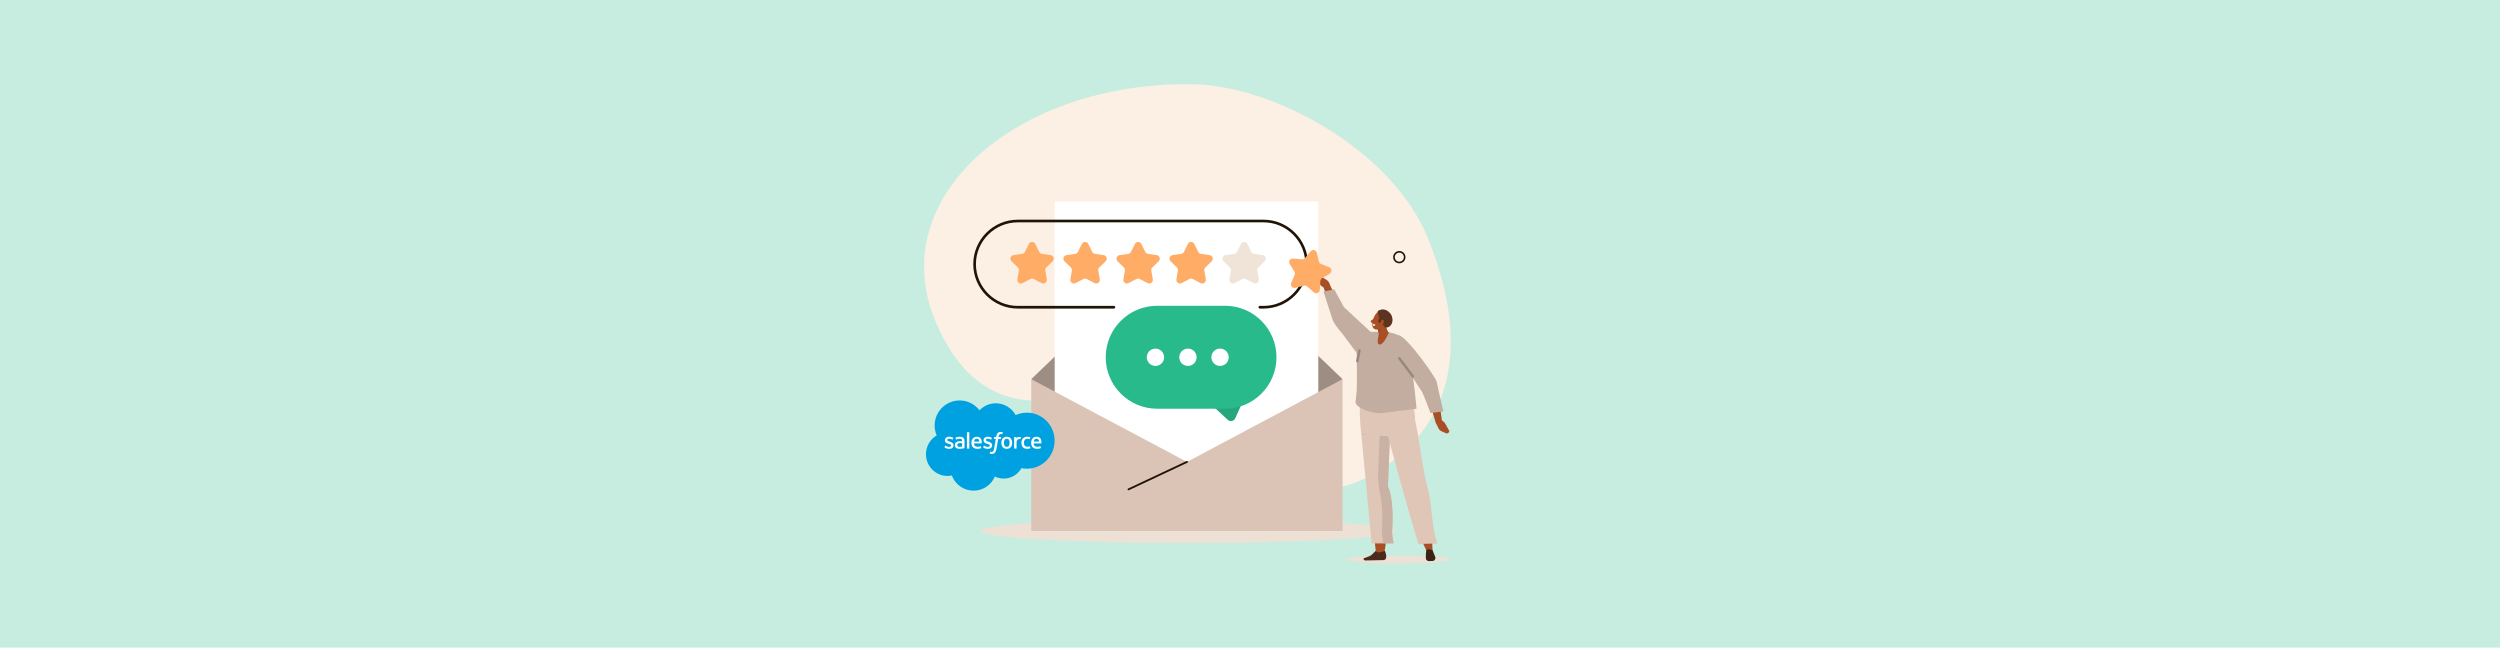<?xml version="1.0" encoding="UTF-8"?>
<svg xmlns="http://www.w3.org/2000/svg" width="4096" height="1061" viewBox="0 0 4096 1061" fill="none">
  <rect width="4096" height="1061" fill="#C7EDE1"></rect>
  <g clip-path="url(#clip0_29_8150)">
    <path d="M2339.59 390.41C2377.74 485.752 2429.01 669.997 2251.19 775.785C2057.66 890.928 1867.74 593.857 1784.91 636.014C1784.91 636.014 1614.69 727.309 1531.71 524.106C1448.73 320.903 1668.64 133.273 1954.39 138.094C2090.96 140.398 2283.2 249.528 2339.59 390.417V390.41Z" fill="#FCEFE3"></path>
    <path d="M2292.62 430.113C2297.47 430.113 2301.4 426.182 2301.4 421.334C2301.4 416.485 2297.47 412.554 2292.62 412.554C2287.78 412.554 2283.85 416.485 2283.85 421.334C2283.85 426.182 2287.78 430.113 2292.62 430.113Z" stroke="#1F1406" stroke-width="2.66" stroke-linecap="round" stroke-linejoin="round"></path>
    <path d="M1946.26 889.804C2134.15 889.804 2286.48 880.933 2286.48 869.99C2286.48 859.047 2134.15 850.176 1946.26 850.176C1758.36 850.176 1606.04 859.047 1606.04 869.99C1606.04 880.933 1758.36 889.804 1946.26 889.804Z" fill="#EDE0D5"></path>
    <path d="M2199.65 621.214L1944.61 838.024L1689.58 621.214L1898.99 420.521C1924.5 396.08 1964.73 396.08 1990.23 420.521L2199.65 621.214H2199.65Z" fill="#9E8D82"></path>
    <path d="M2159.87 330.032H1728V804.036H2159.87V330.032Z" fill="white"></path>
    <path d="M2199.65 869.99H1689.58V621.214L1944.78 756.72L2199.65 621.214V869.99Z" fill="#DBC4B5"></path>
    <path d="M1944.78 756.721L1848.95 801.775" stroke="#1F1406" stroke-width="3.04" stroke-linecap="round" stroke-linejoin="round"></path>
    <path d="M1696.24 399.708L1702.65 412.696C1703.51 414.439 1705.17 415.644 1707.09 415.919L1721.42 418.004C1726.25 418.704 1728.18 424.649 1724.68 428.058L1714.32 438.168C1712.93 439.523 1712.29 441.471 1712.62 443.382L1715.07 457.657C1715.89 462.472 1710.84 466.143 1706.52 463.87L1693.71 457.133C1691.99 456.227 1689.94 456.227 1688.23 457.133L1675.41 463.87C1671.09 466.143 1666.03 462.472 1666.86 457.657L1669.31 443.382C1669.64 441.471 1669.01 439.517 1667.62 438.168L1657.25 428.058C1653.76 424.649 1655.68 418.71 1660.52 418.004L1674.84 415.919C1676.76 415.638 1678.42 414.432 1679.28 412.696L1685.69 399.708C1687.85 395.33 1694.1 395.33 1696.26 399.708H1696.24Z" fill="#FFAC66"></path>
    <path d="M1783.09 399.708L1789.5 412.696C1790.36 414.439 1792.02 415.644 1793.94 415.919L1808.27 418.004C1813.1 418.704 1815.03 424.649 1811.53 428.058L1801.16 438.168C1799.78 439.523 1799.14 441.471 1799.47 443.382L1801.92 457.657C1802.74 462.472 1797.69 466.143 1793.37 463.87L1780.56 457.133C1778.84 456.227 1776.79 456.227 1775.07 457.133L1762.26 463.87C1757.94 466.143 1752.88 462.472 1753.71 457.657L1756.16 443.382C1756.49 441.471 1755.85 439.517 1754.47 438.168L1744.1 428.058C1740.6 424.649 1742.53 418.71 1747.36 418.004L1761.69 415.919C1763.61 415.638 1765.27 414.432 1766.13 412.696L1772.54 399.708C1774.7 395.33 1780.95 395.33 1783.11 399.708H1783.09Z" fill="#FFAC66"></path>
    <path d="M1869.94 399.708L1876.36 412.696C1877.21 414.439 1878.87 415.644 1880.79 415.919L1895.12 418.004C1899.95 418.704 1901.88 424.649 1898.39 428.058L1888.02 438.168C1886.63 439.523 1885.99 441.471 1886.33 443.382L1888.77 457.657C1889.6 462.472 1884.55 466.143 1880.23 463.87L1867.41 457.133C1865.69 456.227 1863.65 456.227 1861.93 457.133L1849.11 463.87C1844.79 466.143 1839.74 462.472 1840.57 457.657L1843.01 443.382C1843.34 441.471 1842.71 439.517 1841.32 438.168L1830.95 428.058C1827.46 424.649 1829.39 418.71 1834.22 418.004L1848.55 415.919C1850.46 415.638 1852.12 414.432 1852.98 412.696L1859.39 399.708C1861.55 395.33 1867.8 395.33 1869.96 399.708H1869.94Z" fill="#FFAC66"></path>
    <path d="M1956.79 399.708L1963.2 412.696C1964.06 414.439 1965.72 415.644 1967.64 415.919L1981.97 418.004C1986.8 418.704 1988.73 424.649 1985.24 428.058L1974.87 438.168C1973.48 439.523 1972.84 441.471 1973.17 443.382L1975.62 457.657C1976.45 462.472 1971.4 466.143 1967.08 463.87L1954.26 457.133C1952.54 456.227 1950.49 456.227 1948.78 457.133L1935.96 463.87C1931.64 466.143 1926.59 462.472 1927.42 457.657L1929.86 443.382C1930.19 441.471 1929.56 439.517 1928.17 438.168L1917.8 428.058C1914.31 424.649 1916.23 418.71 1921.07 418.004L1935.39 415.919C1937.31 415.638 1938.97 414.432 1939.83 412.696L1946.24 399.708C1948.4 395.33 1954.65 395.33 1956.81 399.708H1956.79Z" fill="#FFAC66"></path>
    <path d="M2043.64 399.708L2050.05 412.696C2050.91 414.439 2052.57 415.644 2054.49 415.919L2068.82 418.004C2073.65 418.704 2075.58 424.649 2072.08 428.058L2061.71 438.168C2060.33 439.523 2059.69 441.471 2060.02 443.382L2062.47 457.657C2063.29 462.472 2058.24 466.143 2053.92 463.87L2041.11 457.133C2039.39 456.227 2037.34 456.227 2035.63 457.133L2022.81 463.87C2018.49 466.143 2013.43 462.472 2014.26 457.657L2016.71 443.382C2017.04 441.471 2016.4 439.517 2015.02 438.168L2004.65 428.058C2001.15 424.649 2003.08 418.71 2007.91 418.004L2022.24 415.919C2024.16 415.638 2025.82 414.432 2026.68 412.696L2033.09 399.708C2035.25 395.33 2041.5 395.33 2043.66 399.708H2043.64Z" fill="#F0E3D8"></path>
    <path d="M1825.02 503.374H1667.39C1628.55 503.374 1596.78 471.589 1596.78 432.742C1596.78 393.895 1628.55 362.11 1667.39 362.11H2070.24C2109.08 362.11 2140.85 393.895 2140.85 432.742C2140.85 471.589 2109.08 503.374 2070.24 503.374H2064.08" stroke="#1F1406" stroke-width="4.38" stroke-linecap="round" stroke-linejoin="round"></path>
    <path d="M1986.41 664.57L2011.57 687.831C2015.43 691.397 2021.65 690.136 2023.81 685.34L2039.93 649.559L1986.41 664.564L1986.41 664.57Z" fill="#25A67D"></path>
    <path d="M2007.09 500.988H1895.93C1849.36 500.988 1811.61 538.747 1811.61 585.324C1811.61 631.901 1849.36 669.659 1895.93 669.659H2007.09C2053.66 669.659 2091.4 631.901 2091.4 585.324C2091.4 538.747 2053.66 500.988 2007.09 500.988Z" fill="#29BA8C"></path>
    <path d="M1907.12 587.631C1908.37 579.883 1903.11 572.582 1895.37 571.325C1887.62 570.067 1880.32 575.329 1879.07 583.077C1877.81 590.824 1883.07 598.125 1890.82 599.383C1898.56 600.64 1905.86 595.379 1907.12 587.631Z" fill="white"></path>
    <path d="M1956.37 595.377C1961.91 589.827 1961.91 580.828 1956.37 575.277C1950.82 569.727 1941.82 569.727 1936.27 575.277C1930.72 580.828 1930.72 589.827 1936.27 595.377C1941.82 600.927 1950.82 600.927 1956.37 595.377Z" fill="white"></path>
    <path d="M2009.01 595.375C2014.55 589.825 2014.55 580.826 2009.01 575.275C2003.46 569.725 1994.46 569.725 1988.91 575.275C1983.36 580.826 1983.36 589.825 1988.91 595.375C1994.46 600.925 2003.46 600.925 2009.01 595.375Z" fill="white"></path>
    <path fill-rule="evenodd" clip-rule="evenodd" d="M2332.7 623.074C2342.17 621.014 2351.29 625.185 2355.21 636.737L2363.39 695.742L2352.2 692.407L2339.53 649.408L2332.7 623.074Z" fill="#A84F25"></path>
    <path d="M2352.2 692.401L2357.01 702.093C2357.97 704.029 2359.53 705.559 2361.41 706.402L2369.02 709.817C2371.67 711.01 2374.51 709.024 2374.52 705.977L2367.84 694.137C2366.37 691.527 2363.91 689.429 2360.95 688.267L2356.02 686.338L2352.19 692.395L2352.2 692.401Z" fill="#A84F25"></path>
    <path fill-rule="evenodd" clip-rule="evenodd" d="M2291.86 549.477C2306.03 552.224 2352.47 618.735 2353.74 625.154C2355.16 632.373 2364.81 674.086 2364.81 674.086L2343.76 676.678C2343.76 676.678 2330.88 641.858 2328.15 639.111C2325.42 636.363 2291.62 581.467 2291.62 581.467L2291.86 549.477Z" fill="#C2ADA0"></path>
    <path d="M2290.58 923C2337.79 923 2376.05 920.148 2376.05 916.63C2376.05 913.112 2337.79 910.261 2290.58 910.261C2243.38 910.261 2205.11 913.112 2205.11 916.63C2205.11 920.148 2243.38 923 2290.58 923Z" fill="#EDE0D5"></path>
    <path fill-rule="evenodd" clip-rule="evenodd" d="M2268.16 905.502C2268.16 905.502 2282.09 828.145 2268.1 797.534L2279.46 692.589L2230.47 695.961L2254.48 906.246L2268.17 905.502H2268.16Z" fill="#A84F25"></path>
    <path fill-rule="evenodd" clip-rule="evenodd" d="M2254.05 902.461L2246.81 909.53C2244.85 911.279 2234.33 914.676 2234.33 914.676C2233.22 916.849 2235.22 917.992 2236.93 918.273L2267.67 917.629C2267.67 917.629 2274.81 916.156 2268.94 902.474C2263.27 904.94 2255.37 906.714 2254.05 902.455V902.461Z" fill="#4A2A1A"></path>
    <path fill-rule="evenodd" clip-rule="evenodd" d="M2230.46 712.078L2247.3 890.335H2283.09C2283.09 890.335 2280.22 874.842 2280.76 869.928C2281.31 865.013 2284.03 818.392 2273.78 796.942L2277.32 709.587L2230.46 712.078Z" fill="#E0C6B6"></path>
    <path fill-rule="evenodd" clip-rule="evenodd" d="M2274.04 796.942L2277.58 709.587L2260.57 710.517L2257.98 774.486C2257.5 786.407 2258.76 798.378 2261.34 810.155C2266.43 833.428 2264.49 865.875 2264.05 869.928C2263.5 874.842 2266.37 890.335 2266.37 890.335H2283.34C2283.34 890.335 2280.48 874.842 2281.02 869.928C2281.56 865.013 2284.29 818.392 2274.04 796.942Z" fill="#C9B2A4"></path>
    <path fill-rule="evenodd" clip-rule="evenodd" d="M2300.53 640.585L2233.69 645.68C2222.82 649.671 2230.47 712.085 2230.47 712.085L2271.11 714.408C2291.53 713.983 2315.68 730 2318.22 695.968C2321.12 657.071 2300.53 640.591 2300.53 640.591L2300.53 640.585Z" fill="#E0C6B6"></path>
    <path d="M2346.83 880.861C2346.77 880.936 2346.72 881.017 2346.06 881.842C2347.33 890.297 2346.04 893.638 2347.32 902.093C2343.74 902.63 2342.72 908.25 2339.12 908.718C2338.1 908.849 2338.63 904.054 2337.66 903.46L2327.38 881.223L2346.83 880.861Z" fill="#A84F25"></path>
    <path d="M2262.3 670.521C2281.94 743.982 2301.59 817.48 2324.09 891.927C2334.72 890.21 2354.8 890.784 2354.8 890.784C2354.8 890.784 2351.04 877.621 2350.71 875.741C2342.77 830.868 2346.49 824.442 2336.4 789.735C2326.05 739.648 2324.36 705.266 2312.55 664.576C2294.72 666.019 2280.53 669.509 2262.8 671.395L2262.02 671.495C2261.81 671.701 2261.6 671.913 2262.31 670.527L2262.3 670.521Z" fill="#E0C6B6"></path>
    <path fill-rule="evenodd" clip-rule="evenodd" d="M2337.01 901.05C2337.01 901.05 2335.59 909.886 2336.18 915.406C2336.28 916.349 2336.92 917.373 2337.91 918.147C2338.89 918.928 2340.1 919.365 2341.14 919.321C2343.38 919.234 2345.94 919.134 2347.52 919.078C2348.51 919.04 2349.32 918.697 2349.84 918.104C2350.15 917.748 2350.52 917.317 2350.92 916.861C2352.71 914.788 2351.61 912.49 2350.16 909.243C2348.65 905.889 2347.47 902.08 2347.47 902.08C2341.5 898.177 2337.01 901.05 2337.01 901.05Z" fill="#3D2213"></path>
    <path d="M2202.07 508.444C2192 491.771 2188.95 484.927 2179.22 467.948L2168.08 469.684C2182.5 506.677 2178.41 517.904 2191.36 528.776C2209.07 525.754 2203.53 512.803 2202.07 508.444Z" fill="#A84F25"></path>
    <path d="M2174.49 474.024L2165.9 469.247C2164.19 468.292 2162.87 466.756 2162.2 464.907L2159.45 457.439C2158.49 454.835 2160.43 452.081 2163.2 452.1L2173.65 458.713C2175.95 460.174 2177.75 462.597 2178.66 465.494L2180.18 470.327L2174.49 474.018V474.024Z" fill="#A84F25"></path>
    <path fill-rule="evenodd" clip-rule="evenodd" d="M2168.36 477.665L2186.06 474.131L2201.92 503.255L2245.69 543.757C2253.15 544.02 2268.56 542.128 2273.22 546.049C2276.24 548.603 2238.59 599.265 2238.59 599.265L2198.99 546.299C2198.99 546.299 2186.07 532.074 2183.36 523.837C2178.59 509.281 2168.36 477.671 2168.36 477.671V477.665Z" fill="#C2ADA0"></path>
    <path d="M2222.7 642.421C2223.56 632.286 2223.17 590.242 2222.76 580.082C2222.06 563.028 2228.08 568.067 2230.46 561.304C2232.88 554.473 2247.25 572.139 2250.84 565.8C2253.27 561.498 2257.01 551.625 2261.54 549.64L2271.89 543.751C2271.89 543.751 2291.01 546.13 2299.6 554.698C2305.29 560.361 2304.74 567.23 2308.25 581.78C2317.08 618.329 2320.79 669.697 2320.79 669.697L2264.73 676.635C2253.24 678.645 2222.81 670.652 2220.87 659.144L2222.7 642.415V642.421Z" fill="#C2ADA0"></path>
    <path fill-rule="evenodd" clip-rule="evenodd" d="M2275.69 544.388C2275.69 544.388 2267.81 564.039 2260.82 564.451C2253.84 564.863 2259.21 547.828 2259.21 547.828L2270.05 543.201L2275.69 544.388H2275.69Z" fill="#A84F25"></path>
    <path d="M2257.27 534.834L2259.35 551.526L2274.91 545.525L2267.29 526.854L2257.27 534.834Z" fill="#A84F25"></path>
    <path fill-rule="evenodd" clip-rule="evenodd" d="M2257.76 538.774L2258.53 544.931L2264.44 534.965L2257.76 538.774Z" fill="#873B24"></path>
    <path d="M2256.9 511.373C2256.9 511.373 2248.75 518.28 2248.41 531.406C2248.06 544.538 2263.28 539.217 2267.33 538.287C2271.37 537.357 2282.87 516.013 2270.51 513.428C2258.16 510.849 2256.9 511.367 2256.9 511.367V511.373Z" fill="#A84F25"></path>
    <path fill-rule="evenodd" clip-rule="evenodd" d="M2271.04 536.782C2278.65 536.426 2282.67 528.689 2281.21 521.22C2280.73 518.823 2280.06 516.662 2279.1 515.276C2274.4 508.519 2267.2 503.911 2257.28 509.437C2257.28 509.437 2257.47 523.294 2269.71 536.744L2271.04 536.782H2271.04Z" fill="#5C3420"></path>
    <path fill-rule="evenodd" clip-rule="evenodd" d="M2266.31 530.263C2264.75 532.124 2262.27 532.58 2260.74 531.287C2259.23 529.994 2259.25 527.44 2260.81 525.579C2262.36 523.719 2264.84 523.263 2266.37 524.555C2267.88 525.848 2267.86 528.402 2266.31 530.263Z" fill="#A84F25"></path>
    <path d="M2259.71 528.689C2260.93 529.032 2262.21 528.308 2262.55 527.078L2264.36 520.565C2264.71 519.341 2263.98 518.061 2262.75 517.717C2261.53 517.374 2260.25 518.098 2259.91 519.328L2258.1 525.841C2257.75 527.065 2258.48 528.345 2259.71 528.689Z" fill="#5C3420"></path>
    <path fill-rule="evenodd" clip-rule="evenodd" d="M2250.55 522.132C2250.5 522.232 2248.78 523.649 2246.11 525.466C2244.79 526.372 2246.87 529.432 2248.45 529.219C2250.02 529.013 2252.73 524.867 2252.73 524.867L2250.55 522.132Z" fill="#A84F25"></path>
    <path d="M2314.82 616.712L2292.56 586.932" stroke="#96877C" stroke-width="4.02" stroke-linecap="round" stroke-linejoin="round"></path>
    <path d="M2223.84 591.796C2225.84 582.192 2225.61 583.01 2227.38 574.218" stroke="#96877C" stroke-width="4.02" stroke-linecap="round" stroke-linejoin="round"></path>
    <path fill-rule="evenodd" clip-rule="evenodd" d="M2250.27 530.519L2253.33 531.668C2253.33 531.668 2252.09 535.577 2249.76 533.747C2249.27 533.36 2250.27 530.513 2250.27 530.513V530.519Z" fill="white"></path>
    <path d="M2157.61 414.183L2160.8 428.314C2161.22 430.206 2162.55 431.767 2164.36 432.492L2177.8 437.875C2182.33 439.692 2182.81 445.918 2178.61 448.415L2166.17 455.809C2164.5 456.802 2163.43 458.55 2163.29 460.48L2162.33 474.93C2162 479.807 2156.23 482.186 2152.56 478.964L2141.68 469.403C2140.22 468.123 2138.22 467.642 2136.34 468.117L2122.3 471.664C2117.57 472.863 2113.52 468.104 2115.45 463.621L2121.17 450.32C2121.94 448.54 2121.78 446.492 2120.75 444.85L2113.04 432.592C2110.44 428.458 2113.71 423.137 2118.57 423.587L2132.99 424.923C2134.92 425.105 2136.82 424.318 2138.06 422.832L2147.34 411.71C2150.47 407.957 2156.53 409.425 2157.61 414.189V414.183Z" fill="#FFAC66"></path>
    <g clip-path="url(#clip1_29_8150)">
      <path d="M1604.82 672.222C1611.62 665.127 1621.08 660.726 1631.55 660.726C1645.46 660.726 1657.6 668.498 1664.07 680.036C1669.68 677.522 1675.9 676.123 1682.45 676.123C1707.54 676.123 1727.89 696.681 1727.89 722.039C1727.89 747.401 1707.54 767.959 1682.45 767.959C1679.44 767.96 1676.44 767.661 1673.49 767.065C1667.8 777.238 1656.95 784.11 1644.5 784.11C1639.29 784.11 1634.36 782.904 1629.97 780.76C1624.2 794.358 1610.75 803.892 1595.08 803.892C1578.76 803.892 1564.85 793.549 1559.51 779.042C1557.18 779.539 1554.76 779.797 1552.28 779.797C1532.85 779.797 1517.1 763.856 1517.1 744.188C1517.1 731.008 1524.18 719.501 1534.69 713.344C1532.53 708.354 1531.32 702.847 1531.32 697.057C1531.32 674.439 1549.65 656.104 1572.27 656.104C1585.54 656.104 1597.34 662.426 1604.82 672.222" fill="#00A1E0"></path>
      <path d="M1547.64 732.745C1547.51 733.091 1547.69 733.163 1547.73 733.223C1548.12 733.512 1548.53 733.72 1548.93 733.951C1551.08 735.094 1553.11 735.428 1555.23 735.428C1559.56 735.428 1562.24 733.124 1562.24 729.415V729.343C1562.24 725.914 1559.21 724.669 1556.37 723.77L1556 723.65C1553.86 722.952 1552.01 722.35 1552.01 720.937V720.861C1552.01 719.652 1553.09 718.762 1554.76 718.762C1556.62 718.762 1558.83 719.382 1560.26 720.17C1560.26 720.17 1560.68 720.44 1560.83 720.034C1560.91 719.818 1561.63 717.875 1561.71 717.664C1561.79 717.436 1561.65 717.267 1561.5 717.177C1559.87 716.187 1557.63 715.511 1555.3 715.511L1554.87 715.514C1550.91 715.514 1548.15 717.908 1548.15 721.34V721.412C1548.15 725.03 1551.2 726.203 1554.05 727.021L1554.51 727.163C1556.59 727.803 1558.39 728.354 1558.39 729.822V729.894C1558.39 731.235 1557.22 732.234 1555.34 732.234C1554.61 732.234 1552.29 732.219 1549.77 730.627C1549.47 730.45 1549.29 730.321 1549.06 730.179C1548.93 730.101 1548.63 729.966 1548.49 730.375L1547.64 732.745V732.745ZM1610.94 732.745C1610.81 733.091 1610.99 733.163 1611.03 733.223C1611.42 733.512 1611.83 733.72 1612.23 733.951C1614.38 735.094 1616.41 735.428 1618.53 735.428C1622.86 735.428 1625.54 733.124 1625.54 729.415V729.343C1625.54 725.914 1622.51 724.669 1619.67 723.77L1619.3 723.65C1617.16 722.952 1615.31 722.35 1615.31 720.937V720.861C1615.31 719.652 1616.39 718.762 1618.06 718.762C1619.92 718.762 1622.13 719.382 1623.56 720.17C1623.56 720.17 1623.97 720.44 1624.13 720.034C1624.21 719.818 1624.93 717.875 1625.01 717.664C1625.09 717.436 1624.94 717.267 1624.8 717.177C1623.17 716.187 1620.93 715.511 1618.6 715.511L1618.17 715.514C1614.21 715.514 1611.45 717.908 1611.45 721.34V721.412C1611.45 725.03 1614.5 726.203 1617.35 727.021L1617.81 727.163C1619.89 727.803 1621.69 728.354 1621.69 729.822V729.894C1621.69 731.235 1620.52 732.234 1618.64 732.234C1617.91 732.234 1615.59 732.219 1613.07 730.627C1612.77 730.45 1612.59 730.327 1612.36 730.179C1612.28 730.128 1611.92 729.987 1611.79 730.375L1610.94 732.745V732.745ZM1654.15 725.481C1654.15 727.577 1653.76 729.228 1652.99 730.395C1652.23 731.55 1651.08 732.113 1649.48 732.113C1647.87 732.113 1646.73 731.553 1645.98 730.395C1645.22 729.231 1644.84 727.577 1644.84 725.481C1644.84 723.387 1645.22 721.739 1645.98 720.584C1646.73 719.441 1647.87 718.885 1649.48 718.885C1651.08 718.885 1652.23 719.441 1652.99 720.584C1653.76 721.739 1654.15 723.387 1654.15 725.481H1654.15ZM1657.76 721.595C1657.41 720.395 1656.85 719.336 1656.12 718.455C1655.38 717.57 1654.45 716.86 1653.35 716.343C1652.24 715.829 1650.94 715.567 1649.48 715.567C1648.01 715.567 1646.71 715.829 1645.61 716.343C1644.5 716.86 1643.57 717.57 1642.83 718.455C1642.1 719.339 1641.55 720.398 1641.19 721.595C1640.84 722.789 1640.66 724.094 1640.66 725.481C1640.66 726.867 1640.84 728.176 1641.19 729.367C1641.55 730.564 1642.1 731.623 1642.84 732.507C1643.57 733.391 1644.51 734.098 1645.61 734.6C1646.71 735.102 1648.01 735.358 1649.48 735.358C1650.94 735.358 1652.24 735.102 1653.35 734.6C1654.45 734.098 1655.38 733.391 1656.12 732.507C1656.85 731.625 1657.41 730.567 1657.76 729.367C1658.11 728.173 1658.29 726.864 1658.29 725.481C1658.29 724.097 1658.11 722.789 1657.76 721.595" fill="white"></path>
      <path fill-rule="evenodd" clip-rule="evenodd" d="M1687.4 731.553C1687.28 731.201 1686.94 731.333 1686.94 731.333C1686.41 731.535 1685.85 731.721 1685.26 731.815C1684.66 731.908 1683.99 731.956 1683.28 731.956C1681.53 731.956 1680.15 731.436 1679.15 730.407C1678.16 729.378 1677.6 727.715 1677.6 725.466C1677.61 723.417 1678.1 721.877 1678.99 720.704C1679.87 719.537 1681.21 718.939 1682.99 718.939C1684.48 718.939 1685.62 719.11 1686.81 719.486C1686.81 719.486 1687.09 719.609 1687.23 719.237C1687.54 718.358 1687.78 717.73 1688.11 716.764C1688.21 716.49 1687.97 716.373 1687.89 716.34C1687.42 716.156 1686.32 715.859 1685.48 715.732C1684.7 715.612 1683.79 715.549 1682.77 715.549C1681.26 715.549 1679.91 715.808 1678.75 716.325C1677.6 716.839 1676.62 717.549 1675.84 718.433C1675.07 719.318 1674.48 720.376 1674.09 721.573C1673.7 722.768 1673.5 724.079 1673.5 725.465C1673.5 728.464 1674.31 730.888 1675.9 732.663C1677.5 734.444 1679.9 735.349 1683.03 735.349C1684.88 735.349 1686.77 734.973 1688.14 734.434C1688.14 734.434 1688.4 734.308 1688.28 734.004L1687.4 731.553V731.553ZM1693.71 723.473C1693.88 722.309 1694.21 721.34 1694.7 720.585C1695.45 719.439 1696.59 718.81 1698.19 718.81C1699.8 718.81 1700.86 719.442 1701.62 720.585C1702.12 721.34 1702.34 722.351 1702.43 723.473H1693.71V723.473ZM1705.86 720.913C1705.56 719.755 1704.8 718.585 1704.3 718.05C1703.51 717.201 1702.74 716.609 1701.98 716.278C1700.99 715.851 1699.79 715.568 1698.48 715.568C1696.96 715.568 1695.57 715.824 1694.45 716.353C1693.32 716.882 1692.38 717.604 1691.63 718.504C1690.89 719.4 1690.33 720.468 1689.98 721.68C1689.62 722.886 1689.44 724.2 1689.44 725.587C1689.44 726.997 1689.63 728.312 1690 729.494C1690.37 730.685 1690.97 731.735 1691.77 732.604C1692.57 733.479 1693.6 734.165 1694.84 734.643C1696.07 735.118 1697.56 735.365 1699.28 735.362C1702.8 735.35 1704.66 734.562 1705.43 734.138C1705.56 734.063 1705.69 733.93 1705.53 733.551L1704.73 731.311C1704.61 730.977 1704.27 731.1 1704.27 731.1C1703.4 731.425 1702.16 732.008 1699.26 732.003C1697.36 731.999 1695.96 731.44 1695.08 730.565C1694.17 729.669 1693.73 728.351 1693.66 726.492L1705.87 726.504C1705.87 726.504 1706.19 726.498 1706.23 726.185C1706.24 726.053 1706.65 723.671 1705.86 720.913V720.913ZM1595.86 723.473C1596.04 722.309 1596.36 721.34 1596.85 720.585C1597.6 719.439 1598.74 718.81 1600.34 718.81C1601.95 718.81 1603.01 719.442 1603.77 720.585C1604.27 721.34 1604.49 722.351 1604.58 723.473H1595.86ZM1608.01 720.913C1607.71 719.755 1606.95 718.585 1606.45 718.05C1605.67 717.201 1604.9 716.609 1604.13 716.278C1603.14 715.851 1601.94 715.568 1600.63 715.568C1599.11 715.568 1597.72 715.824 1596.6 716.353C1595.47 716.882 1594.53 717.604 1593.79 718.504C1593.04 719.4 1592.49 720.468 1592.13 721.68C1591.78 722.886 1591.59 724.2 1591.59 725.587C1591.59 726.997 1591.78 728.312 1592.15 729.494C1592.52 730.685 1593.12 731.735 1593.92 732.604C1594.72 733.479 1595.76 734.165 1596.99 734.643C1598.22 735.118 1599.71 735.365 1601.43 735.362C1604.96 735.35 1606.82 734.562 1607.58 734.138C1607.72 734.063 1607.85 733.93 1607.68 733.551L1606.89 731.311C1606.76 730.977 1606.42 731.1 1606.42 731.1C1605.55 731.425 1604.31 732.008 1601.41 732.003C1599.52 731.999 1598.11 731.44 1597.23 730.565C1596.33 729.669 1595.89 728.351 1595.81 726.492L1608.03 726.504C1608.03 726.504 1608.35 726.498 1608.38 726.185C1608.39 726.053 1608.8 723.671 1608.01 720.913" fill="white"></path>
      <path d="M1569.45 731.486C1568.98 731.104 1568.91 731.008 1568.75 730.761C1568.51 730.385 1568.39 729.85 1568.39 729.17C1568.39 728.093 1568.74 727.32 1569.48 726.8C1569.47 726.803 1570.53 725.883 1573.02 725.916C1574.77 725.94 1576.33 726.198 1576.33 726.198V731.763H1576.34C1576.34 731.763 1574.78 732.097 1573.04 732.202C1570.55 732.352 1569.45 731.483 1569.45 731.486H1569.45ZM1574.32 722.887C1573.82 722.851 1573.18 722.83 1572.41 722.83C1571.36 722.83 1570.35 722.962 1569.4 723.218C1568.45 723.473 1567.59 723.873 1566.85 724.403C1566.11 724.93 1565.5 725.621 1565.08 726.421C1564.64 727.227 1564.42 728.177 1564.42 729.242C1564.42 730.325 1564.61 731.266 1564.98 732.036C1565.36 732.809 1565.89 733.453 1566.58 733.949C1567.26 734.446 1568.09 734.809 1569.07 735.029C1570.02 735.249 1571.11 735.36 1572.3 735.36C1573.55 735.36 1574.8 735.258 1576.01 735.05C1577.21 734.846 1578.68 734.548 1579.09 734.455C1579.5 734.358 1579.95 734.235 1579.95 734.235C1580.25 734.16 1580.22 733.835 1580.22 733.835L1580.22 722.643C1580.22 720.189 1579.56 718.369 1578.28 717.241C1576.99 716.116 1575.11 715.548 1572.66 715.548C1571.75 715.548 1570.27 715.674 1569.39 715.852C1569.39 715.852 1566.72 716.369 1565.62 717.229C1565.62 717.229 1565.38 717.38 1565.51 717.716L1566.38 720.044C1566.49 720.345 1566.78 720.243 1566.78 720.243C1566.78 720.243 1566.87 720.207 1566.98 720.144C1569.33 718.862 1572.3 718.901 1572.3 718.901C1573.63 718.901 1574.64 719.166 1575.32 719.693C1575.99 720.204 1576.33 720.977 1576.33 722.607V723.124C1575.28 722.974 1574.32 722.887 1574.32 722.887" fill="white"></path>
      <path fill-rule="evenodd" clip-rule="evenodd" d="M1672.86 716.58C1672.95 716.304 1672.76 716.171 1672.68 716.141C1672.47 716.06 1671.43 715.84 1670.63 715.789C1669.09 715.696 1668.24 715.955 1667.48 716.298C1666.72 716.641 1665.88 717.194 1665.41 717.822V716.334C1665.41 716.126 1665.27 715.961 1665.06 715.961H1661.93C1661.73 715.961 1661.58 716.126 1661.58 716.334V734.588C1661.58 734.792 1661.75 734.961 1661.95 734.961H1665.16C1665.36 734.961 1665.53 734.792 1665.53 734.588V725.468C1665.53 724.244 1665.66 723.023 1665.94 722.256C1666.2 721.498 1666.56 720.89 1667 720.454C1667.45 720.021 1667.96 719.717 1668.51 719.546C1669.08 719.371 1669.71 719.314 1670.15 719.314C1670.79 719.314 1671.5 719.48 1671.5 719.48C1671.73 719.507 1671.86 719.362 1671.94 719.149C1672.15 718.589 1672.75 716.914 1672.86 716.58V716.58ZM1642.73 708.12C1642.34 708 1641.98 707.919 1641.52 707.831C1641.05 707.747 1640.5 707.705 1639.86 707.705C1637.65 707.705 1635.91 708.331 1634.69 709.564C1633.47 710.791 1632.65 712.659 1632.23 715.116L1632.08 715.943H1629.31C1629.31 715.943 1628.97 715.931 1628.9 716.298L1628.45 718.846C1628.41 719.086 1628.52 719.24 1628.84 719.24H1631.54L1628.8 734.555C1628.59 735.788 1628.34 736.802 1628.07 737.572C1627.8 738.33 1627.54 738.898 1627.22 739.313C1626.91 739.71 1626.61 740.005 1626.1 740.177C1625.68 740.318 1625.19 740.384 1624.66 740.384C1624.37 740.384 1623.97 740.336 1623.68 740.276C1623.4 740.219 1623.24 740.155 1623.02 740.062C1623.02 740.062 1622.71 739.942 1622.58 740.258C1622.48 740.52 1621.76 742.502 1621.67 742.745C1621.59 742.989 1621.71 743.179 1621.86 743.236C1622.22 743.362 1622.49 743.446 1622.98 743.563C1623.66 743.723 1624.23 743.732 1624.77 743.732C1625.89 743.732 1626.92 743.572 1627.77 743.266C1628.62 742.956 1629.37 742.417 1630.03 741.69C1630.74 740.902 1631.19 740.078 1631.61 738.949C1632.04 737.837 1632.4 736.453 1632.69 734.841L1635.44 719.24H1639.47C1639.47 719.24 1639.81 719.252 1639.87 718.882L1640.33 716.337C1640.36 716.094 1640.26 715.943 1639.93 715.943H1636.02C1636.05 715.856 1636.22 714.479 1636.67 713.182C1636.86 712.632 1637.22 712.183 1637.53 711.877C1637.83 711.576 1638.17 711.362 1638.55 711.239C1638.94 711.113 1639.38 711.053 1639.86 711.053C1640.23 711.053 1640.59 711.095 1640.87 711.152C1641.24 711.233 1641.39 711.275 1641.49 711.305C1641.89 711.426 1641.94 711.308 1642.02 711.116L1642.95 708.547C1643.05 708.27 1642.81 708.153 1642.73 708.12V708.12ZM1588.15 734.589C1588.15 734.793 1588 734.958 1587.8 734.958H1584.56C1584.35 734.958 1584.21 734.793 1584.21 734.589V708.469C1584.21 708.265 1584.35 708.099 1584.56 708.099H1587.8C1588 708.099 1588.15 708.265 1588.15 708.469V734.589Z" fill="white"></path>
    </g>
  </g>
  <defs>
    <clipPath id="clip0_29_8150">
      <rect width="863" height="785" fill="white" transform="translate(1514 138)"></rect>
    </clipPath>
    <clipPath id="clip1_29_8150">
      <rect width="211" height="148" fill="white" transform="translate(1517 656)"></rect>
    </clipPath>
  </defs>
</svg>
